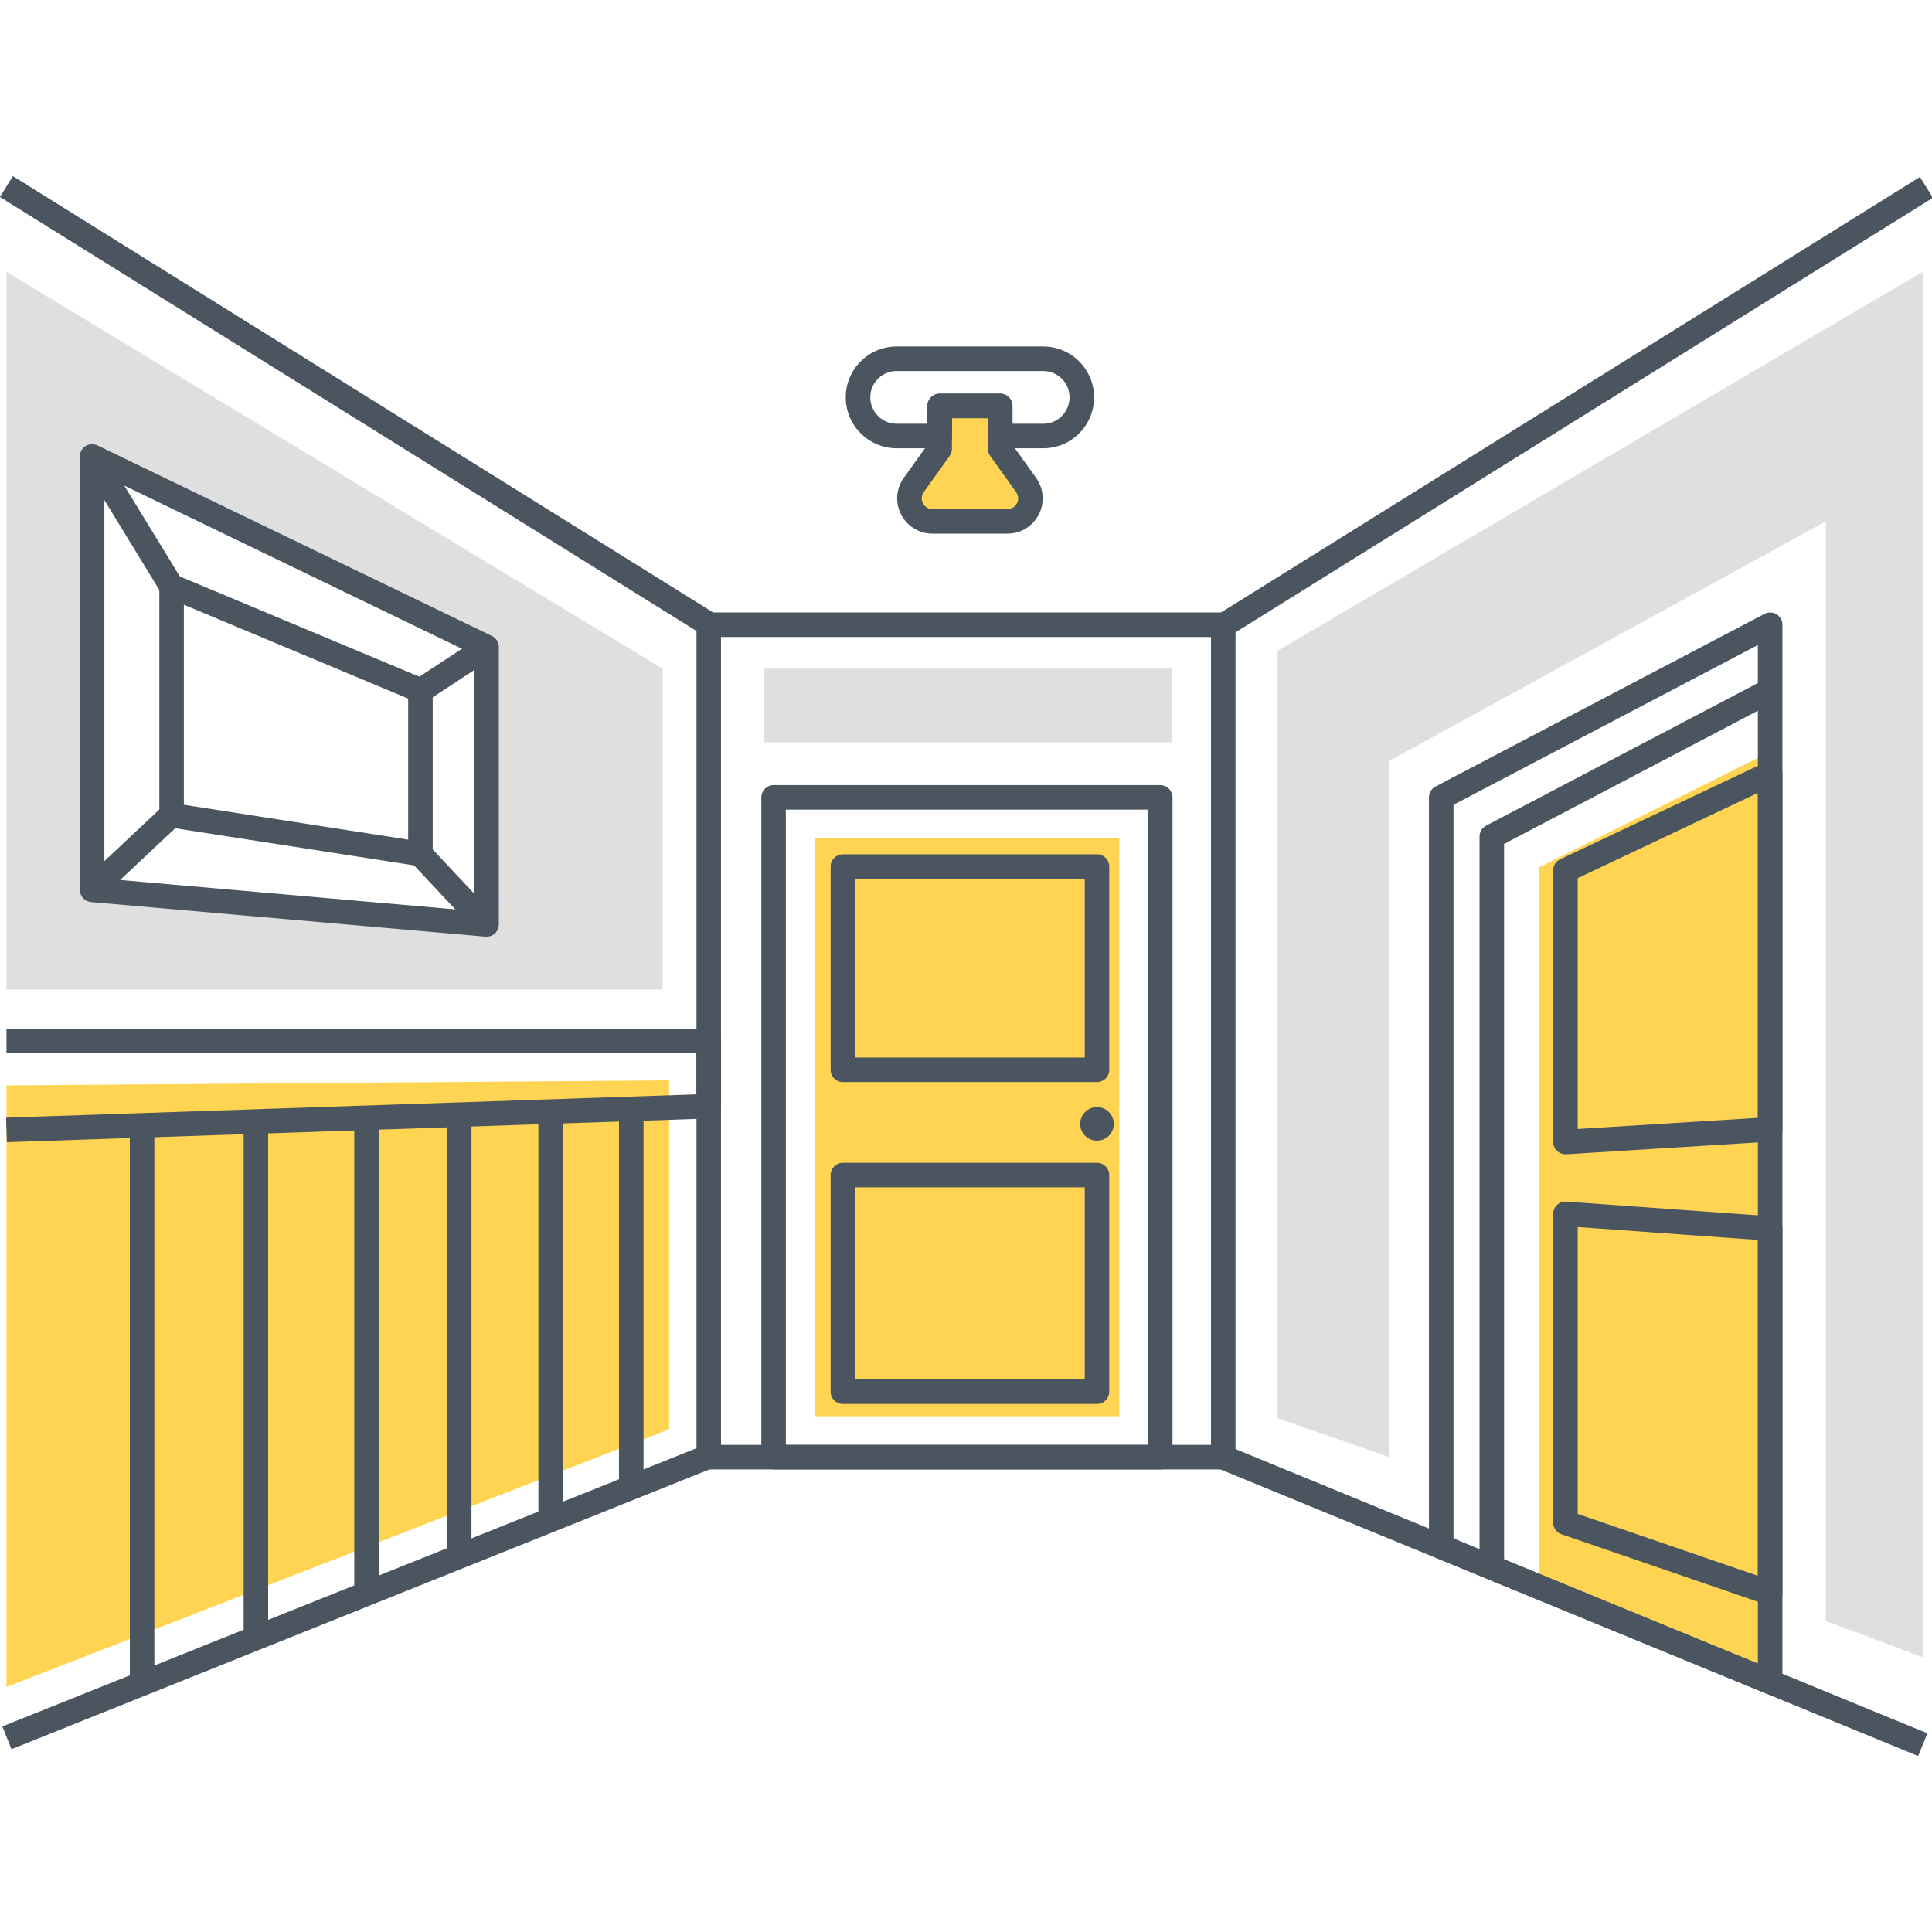 <svg xmlns="http://www.w3.org/2000/svg" xmlns:xlink="http://www.w3.org/1999/xlink" id="Layer_1" x="0px" y="0px" viewBox="0 0 512 512" style="enable-background:new 0 0 512 512;" xml:space="preserve"><style type="text/css">	.st0{fill:#4A555F;}	.st1{fill:#F58E6F;}	.st2{fill:#71CCE0;}	.st3{fill:#FFD452;}	.st4{fill:#DFDFDF;}</style><g>	<g>		<g>			<polygon class="st3" points="407.899,229.844 407.899,422.801 469.111,447.057 469.111,199.219    "></polygon>		</g>	</g>	<g>		<g>			<polygon class="st3" points="1.72,287.65 1.72,447.057 177.327,378.773 177.327,286.307    "></polygon>		</g>	</g>	<g>		<g>			<rect x="215.842" y="222.153" class="st3" width="80.801" height="153.169"></rect>		</g>	</g>	<g>		<g>			<g>				<path class="st0" d="M324.175,162.312H187.825c-1.795,0-3.25,1.455-3.25,3.25v220.594c0,1.795,1.455,3.25,3.25,3.25h136.351     c1.796,0,3.25-1.455,3.25-3.25V165.562C327.425,163.767,325.971,162.312,324.175,162.312z M320.925,382.906h-129.85V168.813     h129.85V382.906z"></path>			</g>		</g>	</g>	<g>		<g>							<rect x="307.559" y="104.274" transform="matrix(0.849 -0.529 0.529 0.849 6.311 237.094)" class="st0" width="219.336" height="6.501"></rect>		</g>	</g>	<g>		<g>							<rect x="91.522" y="-2.144" transform="matrix(0.529 -0.849 0.849 0.529 -46.616 131.035)" class="st0" width="6.501" height="219.336"></rect>		</g>	</g>	<g>		<g>							<rect x="-5.463" y="420.168" transform="matrix(0.928 -0.372 0.372 0.928 -150.613 65.576)" class="st0" width="200.471" height="6.501"></rect>		</g>	</g>	<g>		<g>							<rect x="413.6" y="324.027" transform="matrix(0.38 -0.925 0.925 0.38 -133.909 648.673)" class="st0" width="6.501" height="200.368"></rect>		</g>	</g>	<g>		<g>			<path class="st0" d="M187.825,272.609H1.72v6.5h182.854v10.906L1.61,296.194l0.22,6.496l186.104-6.284    c1.751-0.059,3.14-1.496,3.14-3.248V275.86C191.075,274.064,189.62,272.609,187.825,272.609z"></path>		</g>	</g>	<g>		<g>			<rect x="34.404" y="299.442" class="st0" width="6.5" height="147.615"></rect>		</g>	</g>	<g>		<g>			<rect x="64.565" y="299.442" class="st0" width="6.5" height="136.023"></rect>		</g>	</g>	<g>		<g>			<rect x="93.883" y="296.566" class="st0" width="6.5" height="126.853"></rect>		</g>	</g>	<g>		<g>			<rect x="118.443" y="294.101" class="st0" width="6.5" height="119.227"></rect>		</g>	</g>	<g>		<g>			<rect x="142.68" y="296.566" class="st0" width="6.5" height="106.804"></rect>		</g>	</g>	<g>		<g>			<rect x="164.042" y="294.101" class="st0" width="6.5" height="100.492"></rect>		</g>	</g>	<g>		<g>			<g>				<path class="st0" d="M290.712,226.402h-67.339c-1.796,0-3.25,1.455-3.25,3.25v53.865c0,1.795,1.455,3.25,3.25,3.25h67.339     c1.795,0,3.25-1.455,3.25-3.25v-53.865C293.962,227.857,292.507,226.402,290.712,226.402z M287.461,280.267h-60.839v-47.365     h60.839V280.267z"></path>			</g>		</g>	</g>	<g>		<g>			<g>				<path class="st0" d="M290.712,308.154h-67.339c-1.796,0-3.25,1.455-3.25,3.25v57.407c0,1.795,1.455,3.25,3.25,3.25h67.339     c1.795,0,3.25-1.455,3.25-3.25v-57.407C293.962,309.609,292.507,308.154,290.712,308.154z M287.461,365.562h-60.839v-50.907     h60.839V365.562z"></path>			</g>		</g>	</g>	<g>		<g>			<g>				<path class="st0" d="M307.477,208.069H205.008c-1.795,0-3.25,1.455-3.25,3.25v174.837c0,1.795,1.455,3.25,3.25,3.25h102.469     c1.795,0,3.25-1.455,3.25-3.25V211.319C310.727,209.524,309.272,208.069,307.477,208.069z M304.227,382.906h-95.969V214.569     h95.969V382.906z"></path>			</g>		</g>	</g>	<g>		<g>			<circle class="st0" cx="290.711" cy="297.84" r="4.45"></circle>		</g>	</g>	<g>		<g>			<path class="st3" d="M271.942,128.544l-6.881-9.604v-11.361h-16.037v11.361l-6.881,9.604c-0.74,1.033-1.138,2.271-1.138,3.541    c0,3.358,2.722,6.081,6.08,6.081h19.914c3.358,0,6.081-2.722,6.081-6.081C273.079,130.815,272.681,129.577,271.942,128.544z"></path>		</g>	</g>	<g>		<g>			<g>				<path class="st0" d="M274.583,126.651l-6.273-8.756v-10.317c0-1.795-1.455-3.25-3.25-3.25h-16.037     c-1.795,0-3.25,1.455-3.25,3.25v10.317l-6.271,8.755c-1.144,1.593-1.748,3.474-1.748,5.435c0,5.145,4.185,9.331,9.33,9.331     h19.914c5.145,0,9.331-4.186,9.331-9.331C276.329,130.125,275.726,128.246,274.583,126.651z M266.998,134.915h-19.914     c-1.561,0-2.83-1.27-2.83-2.83c0-0.594,0.183-1.164,0.53-1.648l6.88-9.604c0.396-0.552,0.608-1.214,0.608-1.893v-8.11h9.537     v8.11c0,0.679,0.213,1.341,0.608,1.893l6.88,9.604c0.347,0.483,0.53,1.054,0.53,1.648     C269.829,133.646,268.559,134.915,266.998,134.915z"></path>			</g>		</g>	</g>	<g>		<g>			<g>				<path class="st0" d="M276.46,91.825h-38.829c-3.607,0-6.993,1.4-9.522,3.928c-2.565,2.536-3.977,5.927-3.977,9.549     c0,7.443,6.056,13.499,13.499,13.499h11.398c1.795,0,3.25-1.455,3.25-3.25v-4.723h9.534v4.723c0,1.795,1.455,3.25,3.25,3.25     h11.397c3.623,0,7.015-1.412,9.536-3.963c2.543-2.541,3.942-5.928,3.942-9.536C289.938,97.87,283.892,91.825,276.46,91.825z      M281.386,110.254c-1.304,1.319-3.053,2.046-4.926,2.046h-8.146v-4.723c0-1.795-1.455-3.25-3.25-3.25h-16.034     c-1.795,0-3.25,1.455-3.25,3.25v4.723h-8.148c-3.859,0-6.999-3.139-6.999-6.999c0-1.872,0.727-3.621,2.06-4.939     c1.314-1.314,3.068-2.038,4.939-2.038h38.829c3.848,0,6.978,3.13,6.978,6.977C283.438,107.173,282.714,108.927,281.386,110.254z     "></path>			</g>		</g>	</g>	<g>		<g>			<g>				<path class="st0" d="M470.792,162.781c-0.974-0.59-2.187-0.625-3.192-0.096l-87.171,45.757c-1.07,0.562-1.74,1.67-1.74,2.878     V409.89c0,1.318,0.796,2.505,2.016,3.007l87.171,35.815c0.397,0.164,0.817,0.244,1.235,0.244c0.635,0,1.267-0.186,1.809-0.55     c0.9-0.604,1.441-1.617,1.441-2.7V165.562C472.361,164.425,471.766,163.369,470.792,162.781z M465.86,440.857l-80.671-33.145     V213.284l80.671-42.344V440.857z"></path>			</g>		</g>	</g>	<g>		<g>			<path class="st0" d="M467.601,180.098l-73.763,38.708c-1.071,0.561-1.74,1.67-1.74,2.878v193.922h6.5V223.649l72.023-37.795    L467.601,180.098z"></path>		</g>	</g>	<g>		<g>			<g>				<path class="st0" d="M470.849,202.251c-0.94-0.598-2.121-0.668-3.128-0.193l-54.244,25.661c-1.135,0.537-1.86,1.681-1.86,2.938     v71.991c0,0.897,0.37,1.754,1.024,2.368c0.604,0.568,1.401,0.882,2.226,0.882c0.067,0,0.133-0.002,0.201-0.006l54.244-3.357     c1.714-0.106,3.049-1.527,3.049-3.244v-94.295C472.361,203.883,471.791,202.847,470.849,202.251z M465.86,296.236l-47.744,2.955     v-66.476l47.744-22.585V296.236z"></path>			</g>		</g>	</g>	<g>		<g>			<g>				<path class="st0" d="M469.343,322.329l-54.244-3.888c-0.909-0.065-1.788,0.248-2.447,0.862c-0.66,0.616-1.036,1.477-1.036,2.38     v81.84c0,1.388,0.881,2.623,2.194,3.074l54.244,18.634c0.344,0.119,0.7,0.177,1.056,0.177c0.669,0,1.33-0.206,1.889-0.605     c0.855-0.609,1.362-1.595,1.362-2.645v-96.585C472.361,323.867,471.044,322.451,469.343,322.329z M465.86,417.604     l-47.744-16.401v-76.028l47.744,3.423V417.604z"></path>			</g>		</g>	</g>	<g>		<g>			<rect x="202.561" y="177.218" class="st4" width="108.037" height="19.514"></rect>		</g>	</g>	<g>		<g>			<g>				<path class="st4" d="M1.711,72.042v190.201h173.907v-85.025L1.711,72.042z M128.945,244.996L24.419,235.83V120.968     l104.526,50.487V244.996z"></path>			</g>		</g>	</g>	<g>		<g>			<g>				<path class="st0" d="M130.359,168.533L25.824,118.038c-1.006-0.488-2.194-0.421-3.141,0.174     c-0.947,0.595-1.522,1.635-1.522,2.753v114.857c0,1.685,1.288,3.091,2.967,3.238l104.535,9.167     c0.094,0.008,0.189,0.013,0.284,0.013c0.809,0,1.593-0.303,2.195-0.854c0.672-0.616,1.055-1.485,1.055-2.396V171.46     C132.196,170.212,131.483,169.076,130.359,168.533z M125.695,241.442l-98.035-8.597v-106.7l98.035,47.355V241.442z"></path>			</g>		</g>	</g>	<g>		<g>			<g>				<path class="st0" d="M112.673,179.978L46.73,152.369c-1.001-0.418-2.15-0.309-3.056,0.292c-0.906,0.603-1.449,1.619-1.449,2.706     v60.695c0,1.602,1.168,2.966,2.751,3.212l65.943,10.247c0.167,0.025,0.333,0.038,0.499,0.038c0.77,0,1.521-0.274,2.115-0.782     c0.72-0.618,1.135-1.519,1.135-2.468v-43.333C114.669,181.667,113.883,180.485,112.673,179.978z M108.169,222.515l-59.443-9.238     v-53.025l59.443,24.887V222.515z"></path>			</g>		</g>	</g>	<g>		<g>							<rect x="109.696" y="173.968" transform="matrix(0.836 -0.549 0.549 0.836 -77.575 95.106)" class="st0" width="20.972" height="6.5"></rect>		</g>	</g>	<g>		<g>							<rect x="116.932" y="222.841" transform="matrix(0.729 -0.684 0.684 0.729 -128.708 146.05)" class="st0" width="6.5" height="25.615"></rect>		</g>	</g>	<g>		<g>							<rect x="31.693" y="117.996" transform="matrix(0.853 -0.522 0.522 0.853 -66.999 38.574)" class="st0" width="6.5" height="40.34"></rect>		</g>	</g>	<g>		<g>							<rect x="20.502" y="222.691" transform="matrix(0.729 -0.684 0.684 0.729 -145.12 85.058)" class="st0" width="28.882" height="6.502"></rect>		</g>	</g>	<g>		<g>			<polygon class="st4" points="338.573,172.462 338.573,375.844 368.184,386.156 368.184,201.645 483.853,138.166 483.853,429.57     509.525,439.151 509.525,72.042    "></polygon>		</g>	</g></g></svg>